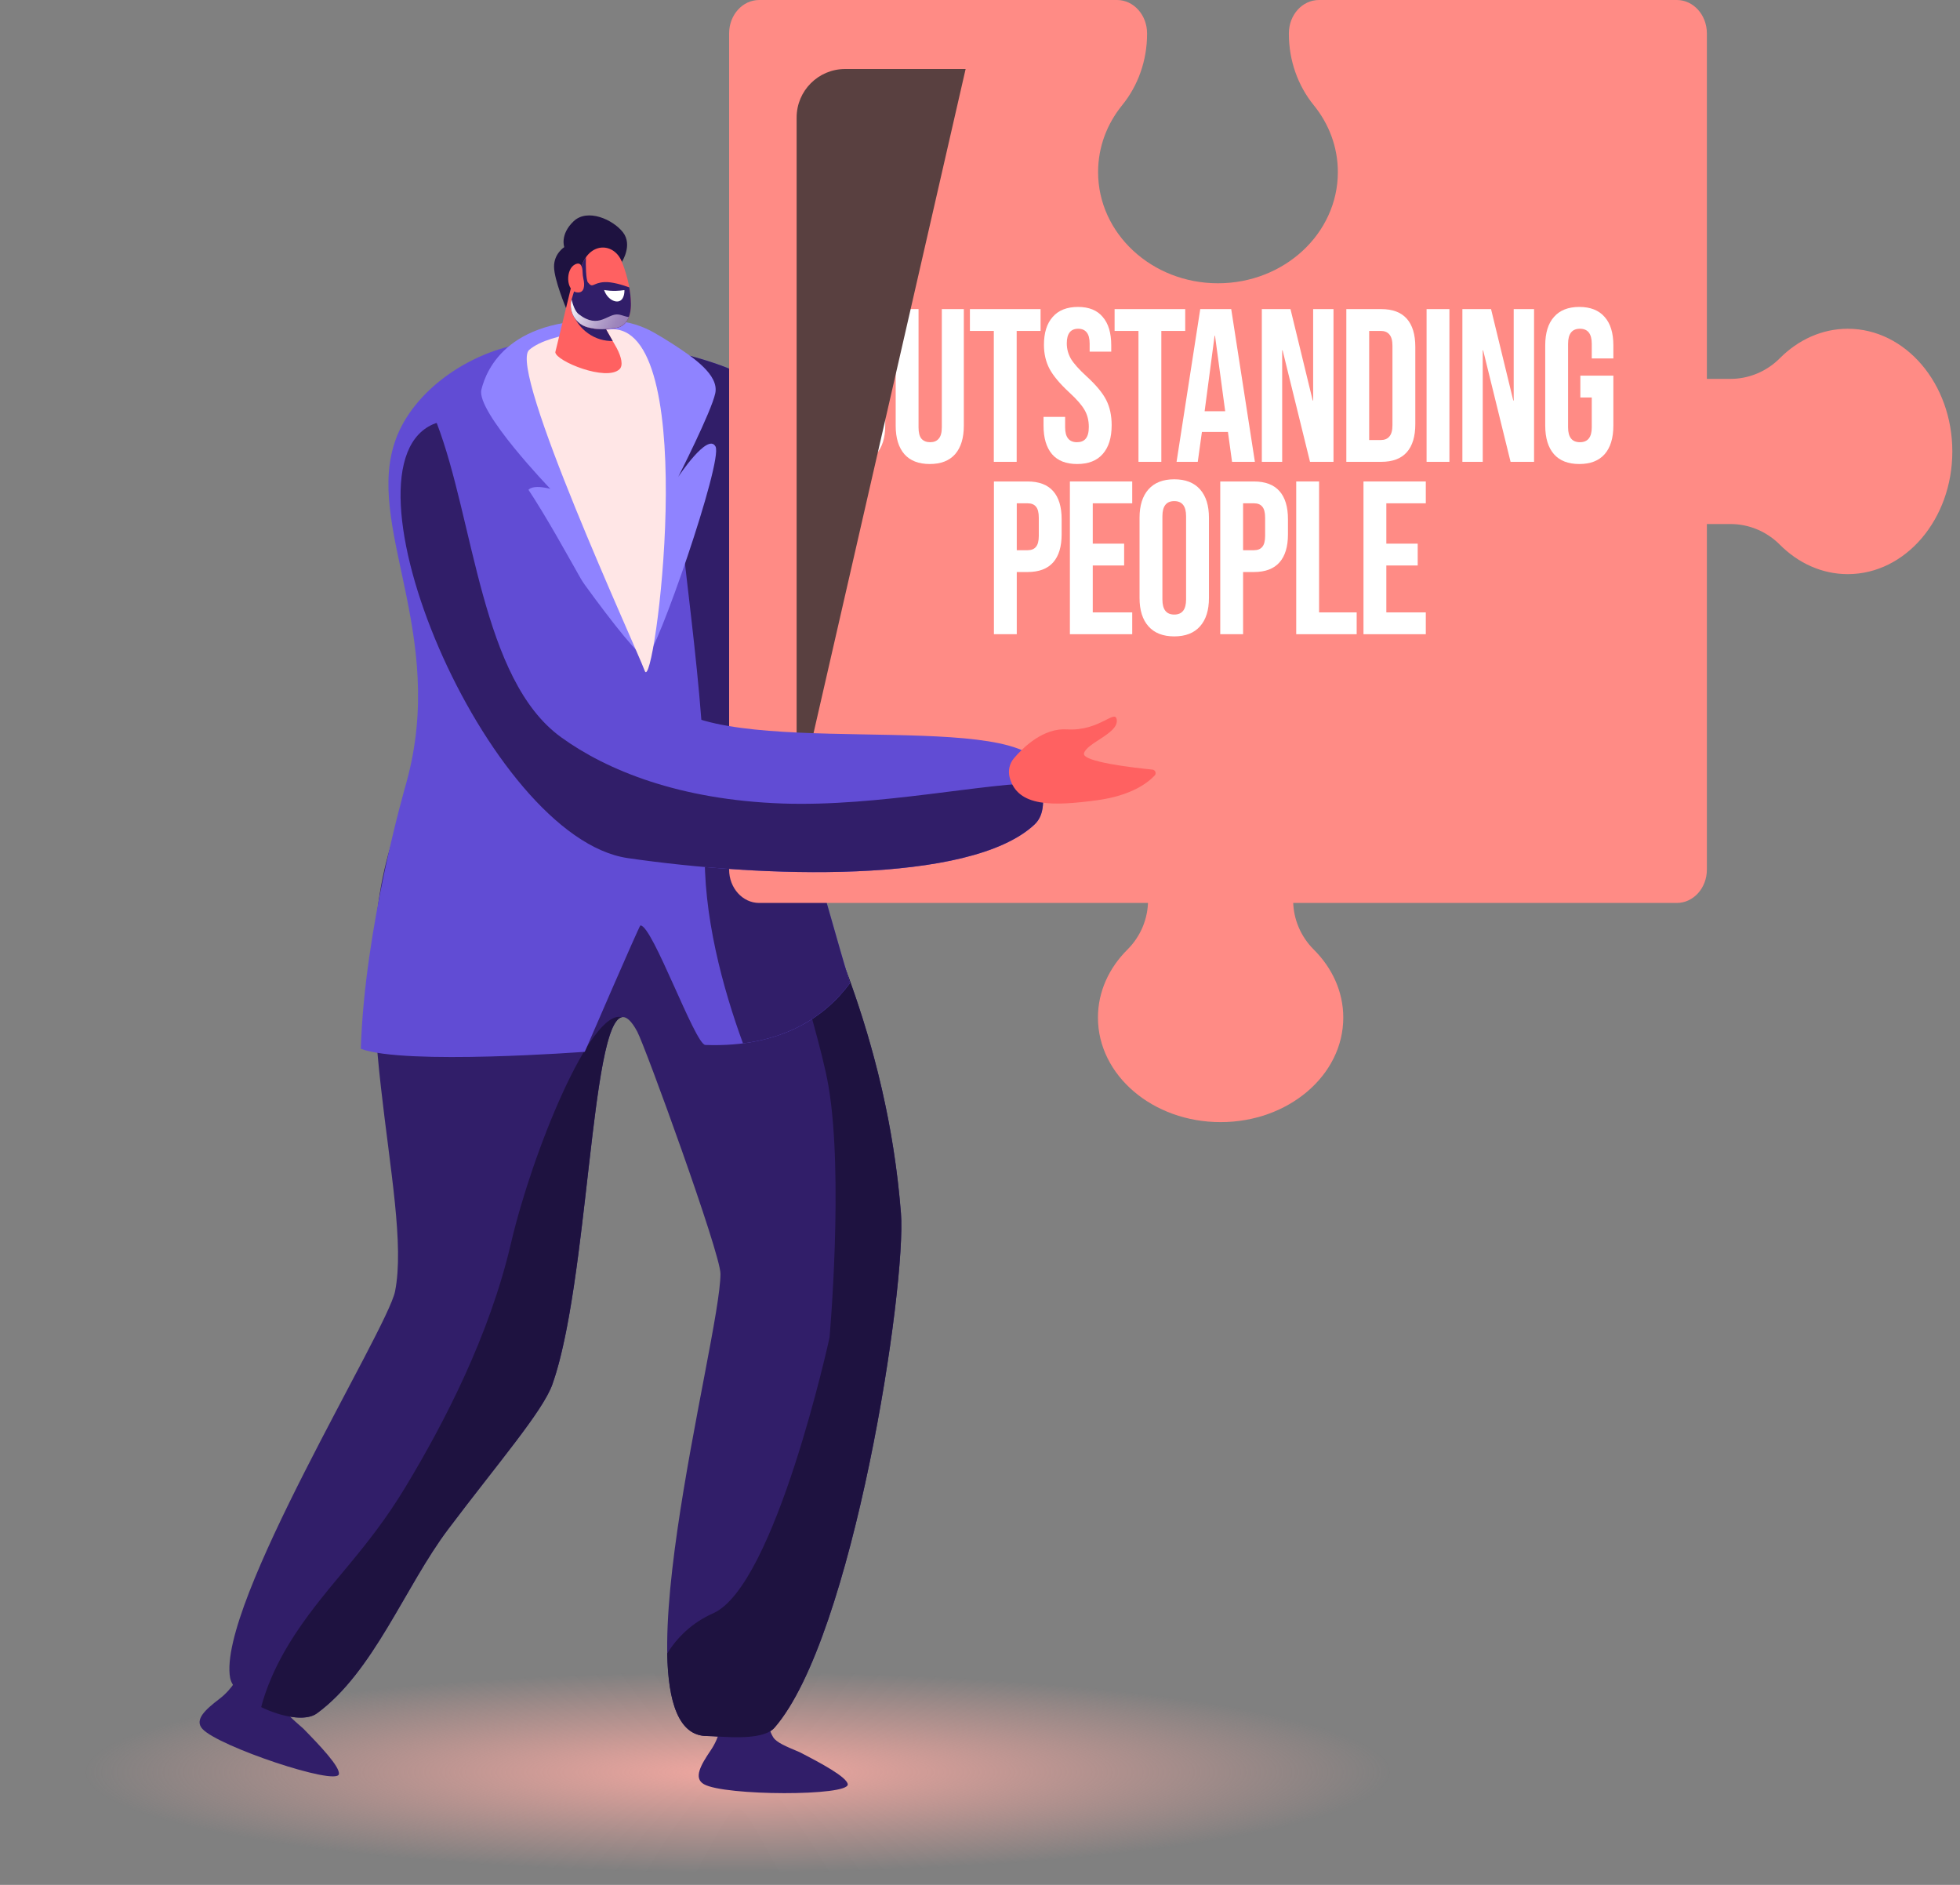 <?xml version="1.0" encoding="UTF-8"?>
<svg xmlns="http://www.w3.org/2000/svg" width="104" height="100" viewBox="0 0 104 100" fill="none">
  <rect x="0" y="0" width="104" height="100" fill="#808080" stroke="none"/>
  <ellipse cx="39.145" cy="94.02" rx="39.099" ry="5.98" fill="url(#paint0_radial_3495_7696)"></ellipse>
  <path d="M37.715 92.857C38.199 92.143 38.334 91.354 38.394 90.706H40.789C40.789 90.706 40.626 91.528 41.029 92.171C41.206 92.451 41.72 92.66 42.427 92.958C43.549 93.534 44.934 94.277 44.983 94.661C45.063 95.301 38.452 95.281 37.355 94.661C36.781 94.338 37.182 93.643 37.713 92.859L37.715 92.857Z" fill="#311E69"></path>
  <path d="M11.648 90.128C12.334 89.602 12.71 88.896 12.97 88.3L15.244 89.054C15.244 89.054 14.829 89.784 15.011 90.519C15.089 90.841 15.512 91.2 16.091 91.706C16.975 92.607 18.056 93.747 17.981 94.127C17.856 94.758 11.588 92.657 10.741 91.725C10.298 91.237 10.897 90.702 11.65 90.126L11.648 90.128Z" fill="#311E69"></path>
  <path d="M47.804 64.337C46.852 52.235 41.104 43.467 39.178 39.593C38.358 37.416 21.279 43.292 20.974 44.144C17.971 52.543 21.938 63.616 20.962 68.512C20.553 70.566 11.505 85.136 12.211 89.019C12.438 90.266 15.747 91.685 16.816 90.902C19.827 88.7 21.49 84.177 23.772 81.144C26.419 77.628 28.805 74.875 29.312 73.445C31.492 67.315 31.353 50.159 33.81 54.725C34.238 55.521 38.227 66.484 38.229 67.577C38.23 71.109 32.372 92.103 37.518 92.103C38.194 92.103 40.436 92.417 41.095 91.663C45.265 86.887 48.114 68.233 47.806 64.337H47.804Z" fill="#311E69"></path>
  <path d="M47.801 64.337C47.072 55.073 43.533 47.763 41.049 43.107C40.04 45.085 43.333 53.939 43.962 57.63C44.775 62.399 44.017 70.961 44.017 70.961C44.017 70.961 41.145 84.13 37.84 85.592C36.691 86.101 35.918 86.897 35.402 87.721C35.452 90.326 36.018 92.102 37.515 92.102C38.191 92.102 40.433 92.417 41.092 91.663C45.262 86.887 48.111 68.232 47.803 64.337H47.801Z" fill="#1E1240"></path>
  <path d="M27.109 65.975C25.97 70.853 23.586 75.459 21.527 78.873C19.468 82.287 17.462 83.967 15.674 86.677C14.539 88.397 14.059 89.785 13.859 90.569C14.925 91.09 16.217 91.337 16.811 90.902C19.822 88.7 21.485 84.177 23.768 81.144C26.415 77.628 28.8 74.874 29.308 73.444C31.215 68.081 31.347 54.275 32.997 53.966C31.352 53.5 28.246 61.097 27.109 65.975Z" fill="#1E1240"></path>
  <path d="M21.009 23.281C21.97 20.704 24.823 18.766 27.555 18.263C27.555 18.267 27.556 18.27 27.558 18.273C31.467 17.373 37 18.809 38.871 19.635C44.088 21.941 41.297 37.785 42.199 42.092C42.322 42.443 44.937 51.73 45.102 52.16C43.805 53.916 41.496 55.586 37.425 55.439C36.879 55.419 34.605 49.044 33.979 49.099C33.924 49.103 31.029 55.802 31.029 55.802C31.029 55.802 21.483 56.523 19.145 55.642C19.351 49.157 21.472 41.847 21.567 41.506C23.749 33.589 19.303 27.864 21.011 23.281H21.009Z" fill="#614CD4"></path>
  <path d="M39.425 55.354C42.282 54.99 44.036 53.605 45.103 52.158C44.938 51.73 42.323 42.441 42.2 42.092C41.298 37.785 44.09 21.942 38.872 19.635C38.132 19.307 36.813 18.884 35.25 18.548C35.395 19.703 35.57 21.421 35.749 23.951C36.204 30.322 37.649 38.013 37.404 44.842C37.273 48.541 38.38 52.501 39.423 55.354H39.425Z" fill="#311E69"></path>
  <path d="M32.661 17.023C33.372 17.07 34.063 17.286 34.689 17.639C34.99 17.809 35.34 18.017 35.708 18.257C36.787 18.959 38.16 19.892 37.953 20.864C37.749 21.836 35.987 25.302 35.987 25.302C35.987 25.302 37.557 22.921 37.967 23.69C38.376 24.459 34.824 34.701 34.291 34.884C33.758 35.067 28.227 27.244 27.989 26.386C27.751 25.526 29.201 25.934 29.201 25.934C29.201 25.934 25.262 21.841 25.542 20.677C25.806 19.578 27.028 16.66 32.66 17.023H32.661Z" fill="#8F83FF"></path>
  <path d="M32.559 17.466C32.559 17.466 29.223 17.569 28.079 18.564C26.934 19.56 33.711 34.249 34.212 35.594C34.713 36.938 37.21 17.647 32.559 17.466Z" fill="#FFE6E6"></path>
  <path d="M88.971 0H69.984C69.103 0 68.389 0.792 68.389 1.771V1.803C68.389 3.2 68.864 4.541 69.707 5.578C70.511 6.566 70.988 7.796 70.988 9.129C70.988 12.389 68.139 15.029 64.627 15.029C61.114 15.029 58.266 12.387 58.266 9.129C58.266 7.796 58.742 6.567 59.546 5.578C60.39 4.541 60.865 3.2 60.865 1.803V1.771C60.865 0.794 60.15 0 59.27 0H40.282C39.402 0 38.688 0.792 38.688 1.771V46.134C38.688 47.111 39.402 47.905 40.282 47.905H88.975C89.855 47.905 90.569 47.113 90.569 46.134V1.771C90.569 0.794 89.855 0 88.975 0H88.971Z" fill="#FF8B85"></path>
  <path d="M52.739 25.544H54.524C55.127 25.544 55.579 25.714 55.88 26.054C56.182 26.393 56.332 26.891 56.332 27.547V28.346C56.332 29.002 56.182 29.499 55.88 29.839C55.579 30.178 55.127 30.348 54.524 30.348H53.951V33.647H52.739V25.544ZM54.524 29.191C54.723 29.191 54.87 29.133 54.965 29.017C55.068 28.901 55.12 28.704 55.12 28.427V27.466C55.12 27.188 55.068 26.991 54.965 26.875C54.87 26.76 54.723 26.702 54.524 26.702H53.951V29.191H54.524Z" fill="white"></path>
  <path d="M56.77 25.544H60.077V26.702H57.983V28.843H59.648V30.001H57.983V32.49H60.077V33.647H56.77V25.544Z" fill="white"></path>
  <path d="M62.307 33.763C61.712 33.763 61.256 33.586 60.94 33.23C60.624 32.876 60.466 32.374 60.466 31.726V27.466C60.466 26.818 60.624 26.316 60.94 25.961C61.256 25.606 61.712 25.428 62.307 25.428C62.903 25.428 63.358 25.606 63.674 25.961C63.99 26.316 64.148 26.818 64.148 27.466V31.726C64.148 32.374 63.99 32.876 63.674 33.23C63.358 33.586 62.903 33.763 62.307 33.763ZM62.307 32.605C62.726 32.605 62.935 32.339 62.935 31.807V27.385C62.935 26.852 62.726 26.586 62.307 26.586C61.888 26.586 61.679 26.852 61.679 27.385V31.807C61.679 32.339 61.888 32.605 62.307 32.605Z" fill="white"></path>
  <path d="M64.748 25.544H66.534C67.136 25.544 67.588 25.714 67.889 26.054C68.191 26.393 68.341 26.891 68.341 27.547V28.346C68.341 29.002 68.191 29.499 67.889 29.839C67.588 30.178 67.136 30.348 66.534 30.348H65.96V33.647H64.748V25.544ZM66.534 29.191C66.732 29.191 66.879 29.133 66.974 29.017C67.077 28.901 67.129 28.704 67.129 28.427V27.466C67.129 27.188 67.077 26.991 66.974 26.875C66.879 26.76 66.732 26.702 66.534 26.702H65.96V29.191H66.534Z" fill="white"></path>
  <path d="M68.779 25.544H69.992V32.49H71.987V33.647H68.779V25.544Z" fill="white"></path>
  <path d="M72.348 25.544H75.655V26.702H73.561V28.843H75.225V30.001H73.561V32.49H75.655V33.647H72.348V25.544Z" fill="white"></path>
  <path d="M45.13 24.618C44.535 24.618 44.079 24.441 43.763 24.086C43.447 23.731 43.289 23.229 43.289 22.581V18.321C43.289 17.673 43.447 17.171 43.763 16.816C44.079 16.461 44.535 16.284 45.13 16.284C45.725 16.284 46.181 16.461 46.497 16.816C46.813 17.171 46.971 17.673 46.971 18.321V22.581C46.971 23.229 46.813 23.731 46.497 24.086C46.181 24.441 45.725 24.618 45.13 24.618ZM45.13 23.461C45.549 23.461 45.758 23.194 45.758 22.662V18.24C45.758 17.707 45.549 17.441 45.13 17.441C44.711 17.441 44.502 17.707 44.502 18.24V22.662C44.502 23.194 44.711 23.461 45.13 23.461Z" fill="white"></path>
  <path d="M49.334 24.618C48.746 24.618 48.298 24.445 47.989 24.097C47.681 23.742 47.526 23.237 47.526 22.581V16.399H48.739V22.674C48.739 22.951 48.79 23.152 48.893 23.275C49.004 23.399 49.158 23.461 49.356 23.461C49.555 23.461 49.705 23.399 49.808 23.275C49.919 23.152 49.974 22.951 49.974 22.674V16.399H51.142V22.581C51.142 23.237 50.988 23.742 50.679 24.097C50.37 24.445 49.922 24.618 49.334 24.618Z" fill="white"></path>
  <path d="M52.733 17.557H51.465V16.399H55.214V17.557H53.946V24.502H52.733V17.557Z" fill="white"></path>
  <path d="M57.157 24.618C56.569 24.618 56.124 24.445 55.823 24.097C55.521 23.742 55.371 23.237 55.371 22.581V22.118H56.517V22.674C56.517 23.198 56.727 23.461 57.145 23.461C57.351 23.461 57.505 23.399 57.608 23.275C57.719 23.144 57.774 22.936 57.774 22.65C57.774 22.311 57.7 22.014 57.553 21.759C57.406 21.497 57.134 21.184 56.738 20.821C56.238 20.358 55.889 19.942 55.69 19.571C55.492 19.193 55.393 18.769 55.393 18.298C55.393 17.657 55.547 17.163 55.856 16.816C56.164 16.461 56.613 16.284 57.201 16.284C57.781 16.284 58.218 16.461 58.512 16.816C58.814 17.163 58.964 17.665 58.964 18.321V18.657H57.818V18.24C57.818 17.962 57.766 17.762 57.664 17.638C57.561 17.507 57.41 17.441 57.212 17.441C56.807 17.441 56.605 17.7 56.605 18.217C56.605 18.51 56.679 18.784 56.826 19.039C56.98 19.293 57.256 19.602 57.653 19.965C58.16 20.428 58.509 20.848 58.7 21.227C58.891 21.605 58.986 22.048 58.986 22.558C58.986 23.221 58.828 23.731 58.512 24.086C58.204 24.441 57.752 24.618 57.157 24.618Z" fill="white"></path>
  <path d="M60.409 17.557H59.142V16.399H62.889V17.557H61.622V24.502H60.409V17.557Z" fill="white"></path>
  <path d="M63.687 16.399H65.33L66.586 24.502H65.374L65.153 22.893V22.917H63.775L63.555 24.502H62.43L63.687 16.399ZM65.01 21.817L64.47 17.812H64.448L63.919 21.817H65.01Z" fill="white"></path>
  <path d="M66.954 16.399H68.475L69.655 21.25H69.677V16.399H70.757V24.502H69.511L68.056 18.587H68.034V24.502H66.954V16.399Z" fill="white"></path>
  <path d="M71.438 16.399H73.29C73.892 16.399 74.344 16.569 74.646 16.909C74.947 17.248 75.098 17.746 75.098 18.402V22.5C75.098 23.156 74.947 23.654 74.646 23.993C74.344 24.333 73.892 24.502 73.29 24.502H71.438V16.399ZM73.268 23.345C73.466 23.345 73.617 23.283 73.72 23.16C73.83 23.036 73.885 22.835 73.885 22.558V18.344C73.885 18.066 73.83 17.866 73.72 17.742C73.617 17.619 73.466 17.557 73.268 17.557H72.65V23.345H73.268Z" fill="white"></path>
  <path d="M75.696 16.399H76.908V24.502H75.696V16.399Z" fill="white"></path>
  <path d="M77.596 16.399H79.117L80.297 21.25H80.319V16.399H81.399V24.502H80.153L78.698 18.587H78.676V24.502H77.596V16.399Z" fill="white"></path>
  <path d="M83.799 24.618C83.212 24.618 82.763 24.445 82.455 24.097C82.146 23.742 81.992 23.237 81.992 22.581V18.321C81.992 17.665 82.146 17.163 82.455 16.816C82.763 16.461 83.212 16.284 83.799 16.284C84.388 16.284 84.836 16.461 85.144 16.816C85.453 17.163 85.607 17.665 85.607 18.321V19.016H84.461V18.24C84.461 17.707 84.251 17.441 83.833 17.441C83.414 17.441 83.204 17.707 83.204 18.24V22.674C83.204 23.198 83.414 23.461 83.833 23.461C84.251 23.461 84.461 23.198 84.461 22.674V21.088H83.855V19.93H85.607V22.581C85.607 23.237 85.453 23.742 85.144 24.097C84.836 24.445 84.388 24.618 83.799 24.618Z" fill="white"></path>
  <path d="M69.713 50.381C69.02 49.692 68.617 48.753 68.617 47.766V45.054H60.916V47.766C60.916 48.753 60.514 49.692 59.821 50.381C58.847 51.35 58.258 52.61 58.258 53.986C58.258 57.05 61.171 59.533 64.767 59.533C68.362 59.533 71.276 57.05 71.276 53.986C71.276 52.61 70.686 51.351 69.713 50.381Z" fill="#FF8B85"></path>
  <path d="M94.44 19.006C93.751 19.698 92.812 20.101 91.825 20.101H89.113V27.802H91.825C92.812 27.802 93.751 28.205 94.44 28.897C95.409 29.871 96.669 30.46 98.046 30.46C101.109 30.46 103.593 27.547 103.593 23.951C103.593 20.356 101.109 17.442 98.046 17.442C96.669 17.442 95.411 18.032 94.44 19.006Z" fill="#FF8B85"></path>
  <g style="mix-blend-mode:color-dodge">
    <path d="M51.237 3.661H44.845C43.423 3.661 42.27 4.814 42.27 6.236V42.814L51.237 3.661Z" fill="#594040"></path>
  </g>
  <path d="M23.103 22.46C27.494 20.819 31.606 34.997 35.903 37.633C40.209 40.273 55.618 37.409 55.35 41.255C55.286 42.16 55.558 43.126 54.885 43.752C51.448 46.951 40.391 46.559 33.312 45.526C25.831 44.436 17.465 24.568 23.103 22.459V22.46Z" fill="#614CD4"></path>
  <path d="M23.103 22.46C23.126 22.451 23.149 22.45 23.173 22.441C25.166 27.639 25.532 36.044 29.77 39.112C32.2 40.871 36.038 42.434 41.501 42.629C46.645 42.812 52.407 41.501 55.341 41.541C55.335 42.359 55.488 43.19 54.885 43.751C51.448 46.951 40.391 46.558 33.312 45.526C25.831 44.435 17.465 24.567 23.103 22.458V22.46Z" fill="#311E69"></path>
  <path d="M53.574 41.248C53.479 40.892 53.562 40.51 53.8 40.229C54.303 39.638 55.361 38.613 56.615 38.696C58.368 38.812 59.22 37.534 59.26 38.231C59.298 38.929 57.634 39.43 57.517 39.974C57.422 40.42 60.169 40.733 61.148 40.83C61.303 40.845 61.374 41.03 61.268 41.145C60.903 41.532 60.026 42.212 58.215 42.455C55.887 42.768 53.996 42.831 53.575 41.249L53.574 41.248Z" fill="#FF6161"></path>
  <path d="M32.999 13.892C32.999 13.892 33.579 13.001 33.056 12.327C32.533 11.652 31.175 11.037 30.437 11.739C29.698 12.441 29.941 13.111 29.941 13.111C29.941 13.111 29.39 13.455 29.398 14.156C29.407 14.857 30.034 16.345 30.034 16.345C30.034 16.345 32.893 15.088 33.001 13.89L32.999 13.892Z" fill="#1E1240"></path>
  <path d="M30.309 15.212L29.465 18.688C29.503 19.164 32.177 20.254 32.873 19.587C33.077 19.392 32.974 18.941 32.724 18.466L31.256 15.887L30.309 15.21V15.212Z" fill="#FF6161"></path>
  <path d="M31.552 16.407C31.019 16.36 30.293 16.289 30.293 16.289C30.293 16.289 30.413 17.119 31.199 17.682C31.615 17.98 32.079 18.1 32.51 18.091L31.552 16.408V16.407Z" fill="#311E69"></path>
  <path d="M30.889 14.038L30.317 15.941C30.178 16.581 30.573 17.219 31.21 17.374C31.72 17.499 32.048 17.49 32.694 17.397C33.231 17.319 33.496 16.794 33.478 16.087C33.456 15.17 33.175 14.331 32.998 13.891C32.597 12.887 31.352 12.826 30.888 14.038H30.889Z" fill="#FF6161"></path>
  <path d="M30.315 15.939L30.888 14.036C30.945 13.888 31.013 13.76 31.091 13.648C31.073 14.028 31.09 14.844 31.194 14.979C31.467 15.325 31.439 15.002 32.072 14.967C32.475 14.945 33.034 15.118 33.389 15.246C33.437 15.511 33.472 15.794 33.478 16.085C33.495 16.793 33.232 17.317 32.694 17.396C32.048 17.491 31.721 17.497 31.211 17.372C30.573 17.216 30.177 16.58 30.317 15.939H30.315Z" fill="#311E69"></path>
  <path d="M32.055 15.385C32.055 15.385 32.504 15.485 33.132 15.391C33.132 15.391 33.158 15.803 32.914 15.951C32.667 16.099 32.216 15.873 32.055 15.385Z" fill="white"></path>
  <path style="mix-blend-mode:multiply" d="M32.845 16.69C32.239 16.584 31.803 17.509 30.708 16.668C30.503 16.512 30.388 16.126 30.33 15.896L30.317 15.938C30.178 16.578 30.573 17.216 31.21 17.371C31.72 17.496 32.048 17.487 32.694 17.394C33.022 17.346 33.248 17.131 33.37 16.812C33.263 16.832 33.028 16.72 32.844 16.688L32.845 16.69Z" fill="url(#paint1_linear_3495_7696)"></path>
  <path d="M30.957 14.799C30.929 14.679 30.917 14.557 30.914 14.434C30.907 14.2 30.846 13.855 30.503 14.033C30.005 14.294 30.025 15.431 30.606 15.511C31.037 15.571 31.03 15.1 30.957 14.799Z" fill="#FF6161"></path>
  <defs>
    <radialGradient id="paint0_radial_3495_7696" cx="0" cy="0" r="1" gradientUnits="userSpaceOnUse" gradientTransform="translate(39.145 94.02) scale(39.099 5.98)">
      <stop stop-color="#F0A7A0"></stop>
      <stop offset="0.89" stop-color="#F0A7A0" stop-opacity="0"></stop>
    </radialGradient>
    <linearGradient id="paint1_linear_3495_7696" x1="30.27" y1="15.965" x2="32.973" y2="17.506" gradientUnits="userSpaceOnUse">
      <stop stop-color="white"></stop>
      <stop offset="0.09" stop-color="#F1EEF5"></stop>
      <stop offset="0.39" stop-color="#CBBEDB"></stop>
      <stop offset="0.65" stop-color="#AF9BC8"></stop>
      <stop offset="0.86" stop-color="#9E86BC"></stop>
      <stop offset="1" stop-color="#987FB8"></stop>
    </linearGradient>
  </defs>
</svg>
